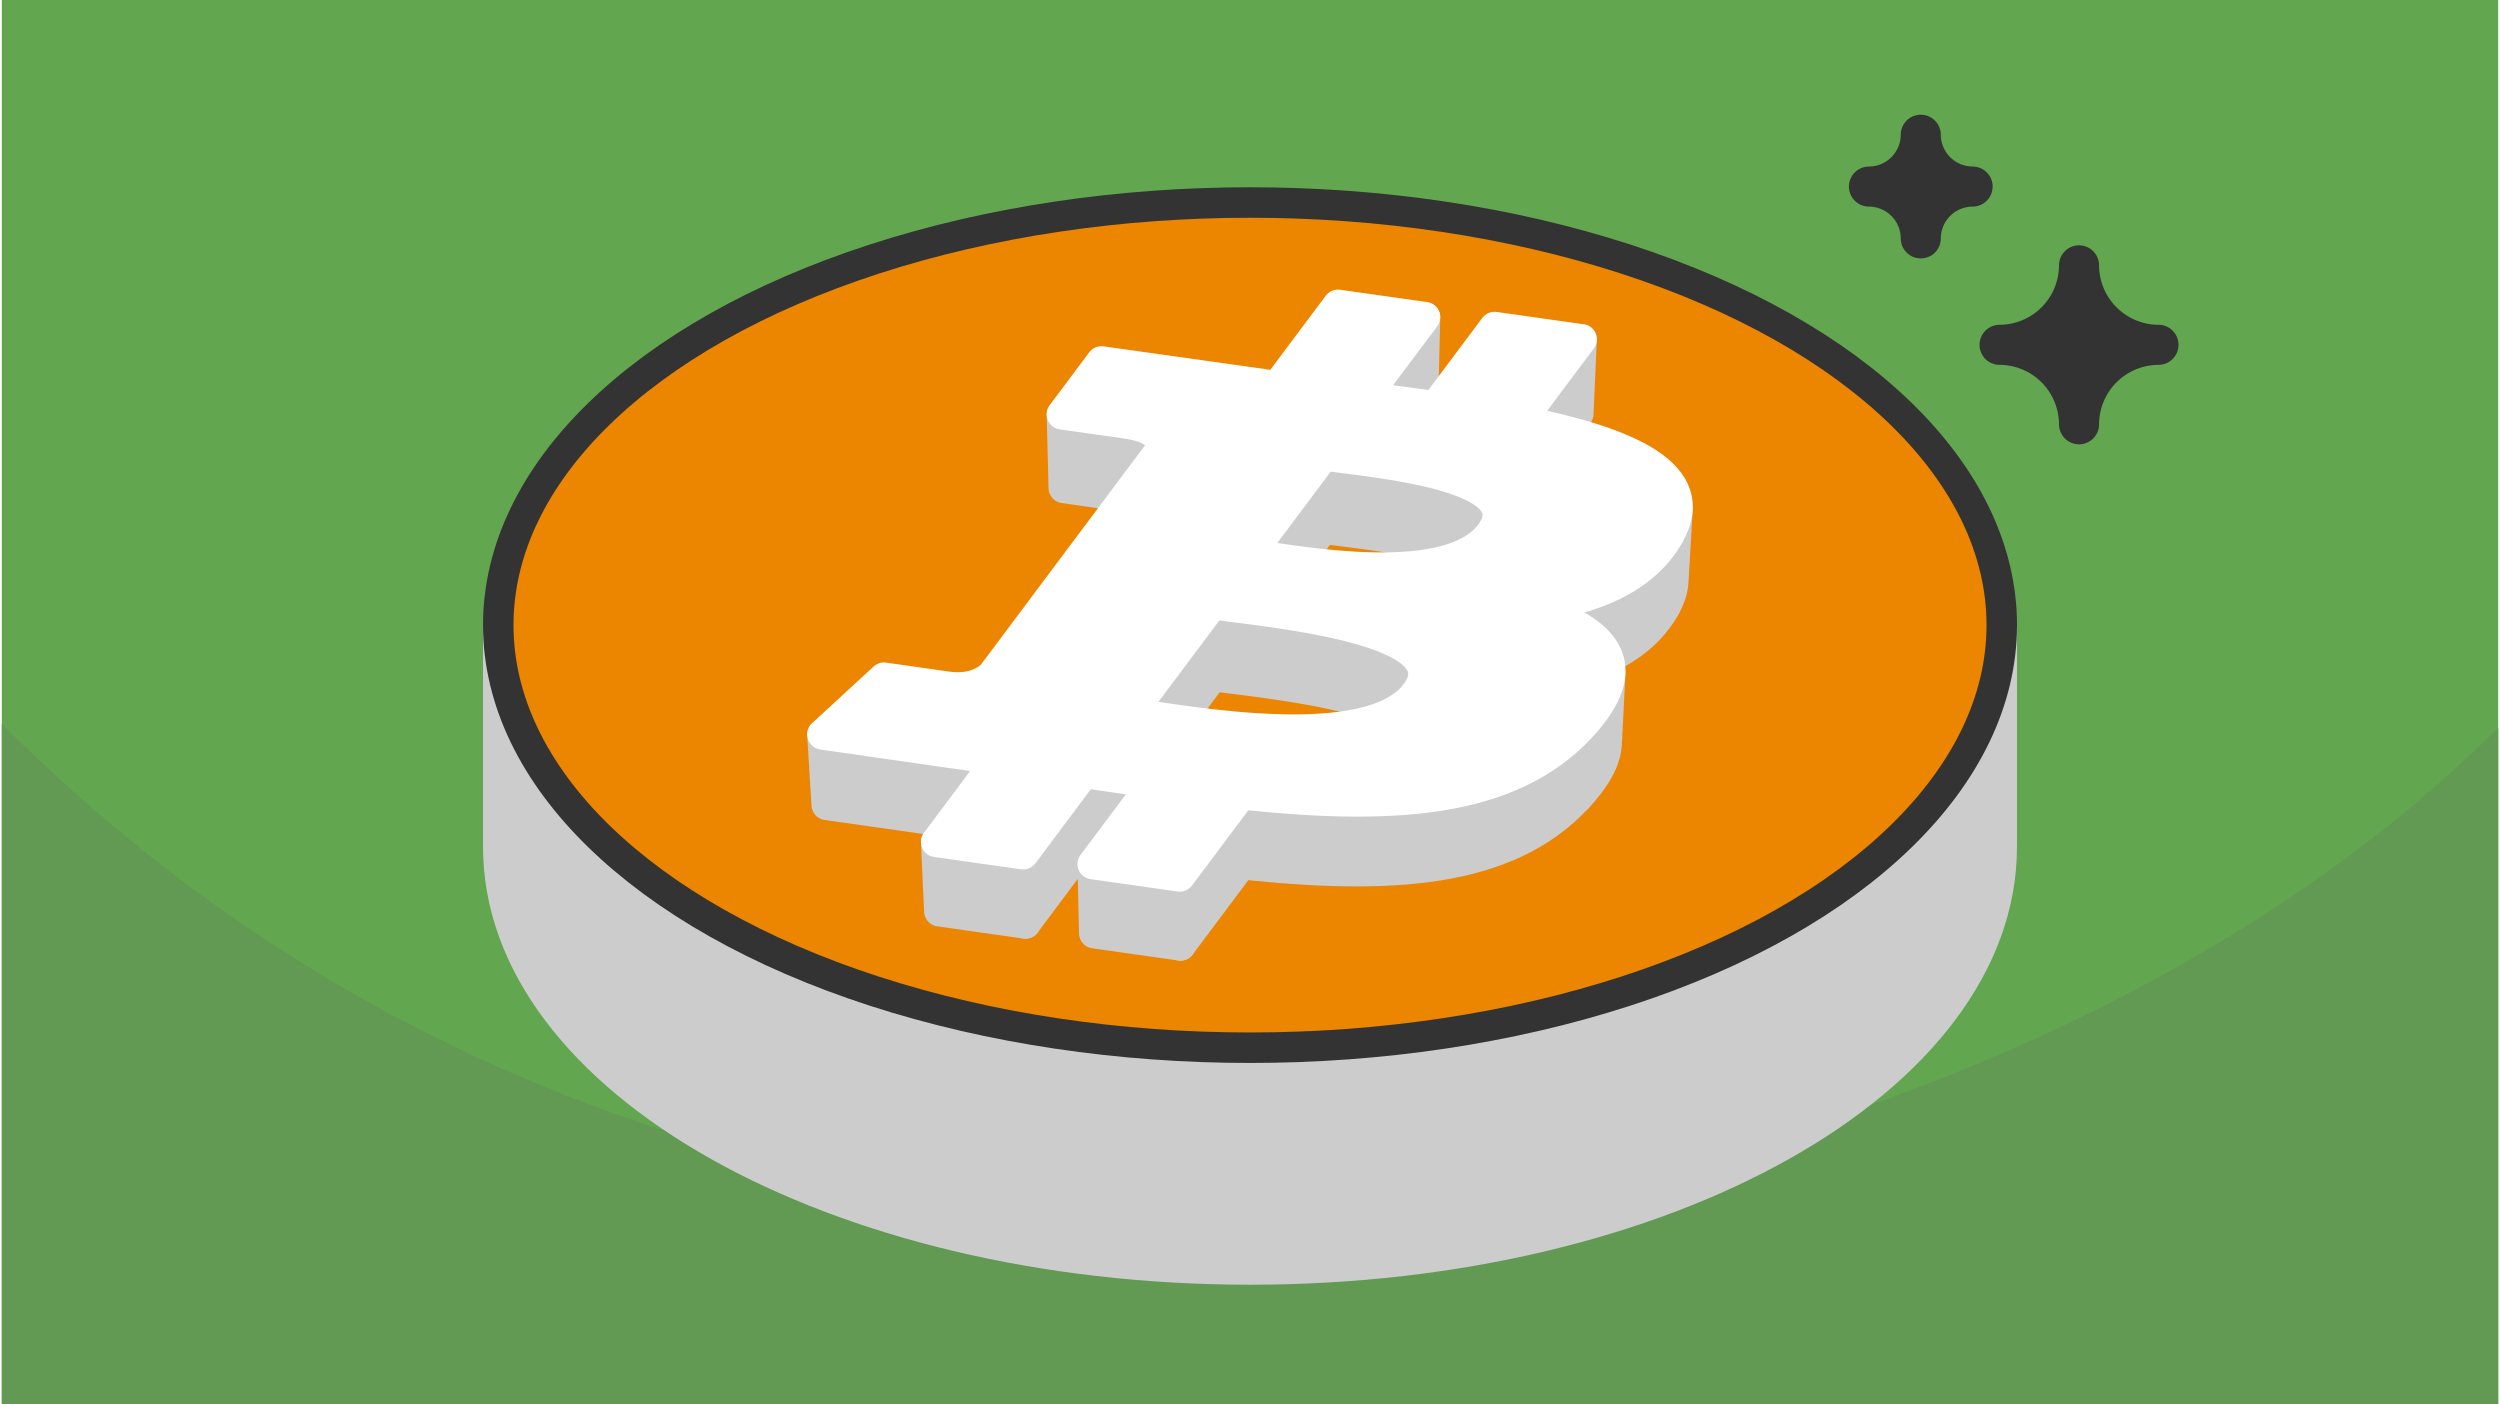 <?xml version="1.0" encoding="UTF-8"?>
<svg xmlns="http://www.w3.org/2000/svg" width="470" height="264" viewBox="0 0 87.391 49.158" shape-rendering="geometricPrecision" image-rendering="optimizeQuality" fill-rule="evenodd" xmlns:v="https://vecta.io/nano"><style><![CDATA[.K{stroke-linejoin:round}.L{stroke-width:1.067}.M{stroke-miterlimit:2.613}]]></style><path d="M87.391 0H0v49.158h87.391z" fill="#62a64f"/><path d="M87.391 25.478C75.82 37.05 56.919 42.666 43.696 42.666c-14.798 0-30.667-4.294-43.696-17.322v23.814h87.391v-23.68z" fill="#629953"/><g class="K L"><path d="M43.696 14.853c9.468 0 17.768 2.812 22.403 7.03h3.912v7.763c0 8.171-11.782 14.794-26.315 14.794S17.38 37.817 17.38 29.646v-7.763h3.912c4.635-4.218 12.935-7.03 22.404-7.03z" stroke="#ccc" fill="#ccc" class="M"/><ellipse cx="43.696" cy="21.883" rx="26.316" ry="14.794" fill="#ec8500" stroke="#333"/></g><g class="M K"><path d="M72.717 9.289h0a2.79 2.79 0 0 1-2.782 2.782h0a2.79 2.79 0 0 1 2.782 2.782h0a2.79 2.79 0 0 1 2.781-2.782h0a2.79 2.79 0 0 1-2.781-2.782zm-5.54-4.572h0a1.82 1.82 0 0 1-1.814 1.814h0a1.82 1.82 0 0 1 1.814 1.814h0a1.82 1.82 0 0 1 1.814-1.814h0a1.82 1.82 0 0 1-1.814-1.814z" stroke="#333" stroke-width="1.402" fill="#333"/><g stroke="#ccc" fill="#ccc" class="L"><path d="M58.373 18.715l-.146 2.536.099-.193.078-.186.057-.182.036-.176.016-.171.15-2.545-.016.173-.037.177-.057.184-.079.188zm-5.2-3.987l-.095 2.576 2.11-2.82.116-2.604zm-5.44-.834l-.041 2.584 2.068-2.763.062-2.612zm-10.622.609l.065 2.578 2.193.31-.044-2.575z"/><path d="M39.325 14.816l.044 2.575.216.036.191.042.167.048.145.052.123.057.104.061.085.065.068.067.052.069.037.071.023.072.012.073-.032-2.568-.011-.073-.024-.073-.038-.072-.052-.07-.068-.068-.086-.065-.105-.061-.125-.058-.146-.053-.169-.048-.193-.043zM28.727 25.709l.15 2.466.19.027.19.027.19.027.19.027.19.027.191.027.189.027.191.027.189.027.19.027.19.027.19.027.19.027.19.028.19.027.19.027.189.027.19.028.19.027.19.027.19.028.189.027.19.027.19.028.19.027.189.028.19.027.19.028.189.027.19.028.19.028.189.027-.088-2.457-.192-.028-.191-.028-.192-.028-.191-.028-.192-.027-.192-.028-.191-.028-.192-.028-.191-.027-.192-.028-.192-.028-.191-.027-.192-.028-.192-.027-.192-.028-.191-.028-.192-.027-.192-.028-.192-.027-.191-.027-.192-.028-.192-.027-.192-.028-.192-.027-.192-.027-.192-.028-.192-.027-.192-.027-.192-.028-.192-.027-.192-.027zm3.983 3.762l.11 2.428 3.014.428-.079-2.424z"/><path d="M35.755 29.903l.079 2.424 2.111-2.822-.058-2.452zm3.772-4.937l.042 2.474 2.827-3.778-.013-2.512zm-1.338 5.282l.055 2.42 3.017.428-.024-2.416z"/><path d="M41.237 30.68l.024 2.416 2.131-2.846-.003-2.445z"/><path d="M43.389 27.805l.003 2.445.484.049.478.045.47.04.465.034.457.028.45.023.443.015.436.01.429.002.422-.005.414-.013.406-.02.399-.028.392-.037.383-.046.376-.055.367-.065.36-.073.351-.084.343-.095.335-.104.326-.116.318-.127.309-.138.3-.15.291-.163.282-.174.274-.188.264-.2.255-.214.245-.227.236-.241.116-2.468-.238.243-.248.23-.258.215-.267.203-.276.189-.285.176-.294.164-.303.152-.312.14-.321.128-.33.117-.338.106-.346.095-.355.084-.363.075-.372.065-.379.056-.387.046-.396.037-.403.029-.41.021-.419.012-.425.005-.434-.002-.44-.009-.448-.016-.455-.023-.461-.029-.469-.034-.476-.04-.482-.045z"/><path d="M55.268 25.465l-.116 2.468.178-.197.16-.192.142-.187.126-.182.108-.177.092-.172.076-.167.059-.163.045-.158.028-.153.014-.149.126-2.488-.014.151-.029.155-.044.159-.061.165-.076.169-.093.173-.11.179-.126.184-.144.189-.161.193zm-1.69-4.205l-.099 2.511.198-.026.197-.029.194-.031.191-.034.189-.038.186-.04.184-.044.18-.047.178-.05.175-.053.171-.057.169-.061.165-.063.161-.068.158-.07.155-.075.15-.078.147-.082.143-.086.139-.09.135-.093.13-.098.127-.101.122-.106.117-.11.113-.114.108-.118.103-.123.098-.127.093-.132.089-.136.083-.14.146-2.536-.084.142-.089.137-.094.133-.099.128-.104.124-.109.12-.114.115-.119.111-.123.107-.127.102-.132.099-.136.095-.141.09-.144.087-.149.083-.152.079-.156.075-.159.071-.164.068-.166.065-.17.061-.174.057-.176.054-.18.051-.182.047-.185.044-.188.041-.191.038-.194.035-.196.031-.198.029z"/><path d="M58.227 21.251h0zm.146-2.536h0zm-20.486 8.338l.058 2.452.077.012.077.012.076.012.077.011.076.012.076.012.077.011.075.012.076.011.076.012.076.011.075.011.076.011.075.012.075.011.075.011.075.011.075.011.074.011.075.011.075.011.074.01.074.011.074.011.074.011.074.01.074.011.074.01.074.011.073.01.074.011.073.01-.034-2.449-.074-.01-.074-.011-.074-.01-.075-.011-.074-.011-.075-.01-.075-.011-.074-.011-.075-.011-.075-.011-.075-.011-.076-.01-.075-.011-.075-.012-.076-.011-.076-.011-.076-.011-.075-.011-.076-.012-.077-.011-.076-.011-.076-.012-.077-.011-.076-.012-.077-.012-.077-.011-.077-.012-.077-.012-.077-.012-.078-.011-.077-.012zm5.803-7.65v2.529l2.564-3.427.026-2.563z"/><path d="M42.383 21.15l.013 2.512.205.028.23.03.252.032.272.035.289.037.305.04.317.043.328.047.336.05.342.055.345.058.346.063.345.068.341.072.335.078.326.083.316.089.302.094.287.101.268.107.249.114.225.121.201.128.173.135.143.143.111.151.077.159.039.168v.176l.061-2.487v-.177l-.04-.17-.077-.16-.113-.153-.144-.144-.175-.137-.203-.129-.227-.122-.251-.115-.272-.108-.289-.102-.305-.096-.319-.089-.33-.084-.338-.079-.344-.073-.349-.068-.349-.064-.349-.059-.345-.055-.34-.051-.331-.047-.321-.044-.307-.04-.293-.038-.274-.035-.255-.032-.232-.031zm3.897-5.208l-.026 2.563.171.024.192.025.21.026.227.028.241.031.254.033.265.036.274.039.28.042.285.046.287.049.288.053.287.058.283.062.278.066.271.072.261.077.25.082.236.088.221.094.203.1.184.107.162.113.139.121.113.127.086.135.056.143.025.151.087-2.544-.025-.152-.057-.144-.087-.136-.114-.129-.14-.122-.164-.114-.186-.108-.205-.101-.223-.095-.239-.089-.252-.083-.264-.078-.273-.072-.281-.068-.286-.062-.29-.058-.291-.054-.29-.05-.288-.046-.283-.042-.276-.04-.268-.036-.256-.033-.244-.031-.23-.029-.212-.027-.193-.025z"/><path d="M52.111 18.684l-.084 2.536h0l.084-2.536z"/></g><path d="M58.373 18.715c1.189-2.103-1.412-3.233-5.2-3.987l2.131-2.848-3.049-.432-2.074 2.773-2.448-.327 2.089-2.791-3.047-.432-2.131 2.847-6.149-.866-1.384 1.851 2.214.313c1.234.176 1.331.64 1.185 1.009l-5.838 7.802c-.219.213-.711.533-1.575.412l-2.215-.315-2.155 1.985 6.137.881-2.154 2.881 3.045.432 2.132-2.85 2.425.358-2.123 2.837 3.048.432 2.152-2.875c5.25.559 9.386.333 11.879-2.34 2.009-2.153.922-3.395-1.69-4.205 2.15-.261 3.93-1.006 4.795-2.545h0zm-8.872 5.554c-1.609 2.153-7.907.989-9.974.697l2.856-3.816c2.067.293 8.798.874 7.118 3.119zm2.61-5.585c-1.466 1.958-6.7.963-8.421.719l2.59-3.461c1.721.244 7.359.699 5.831 2.742h0z" stroke="#fff" fill="#fff" fill-rule="nonzero" class="L"/></g></svg>